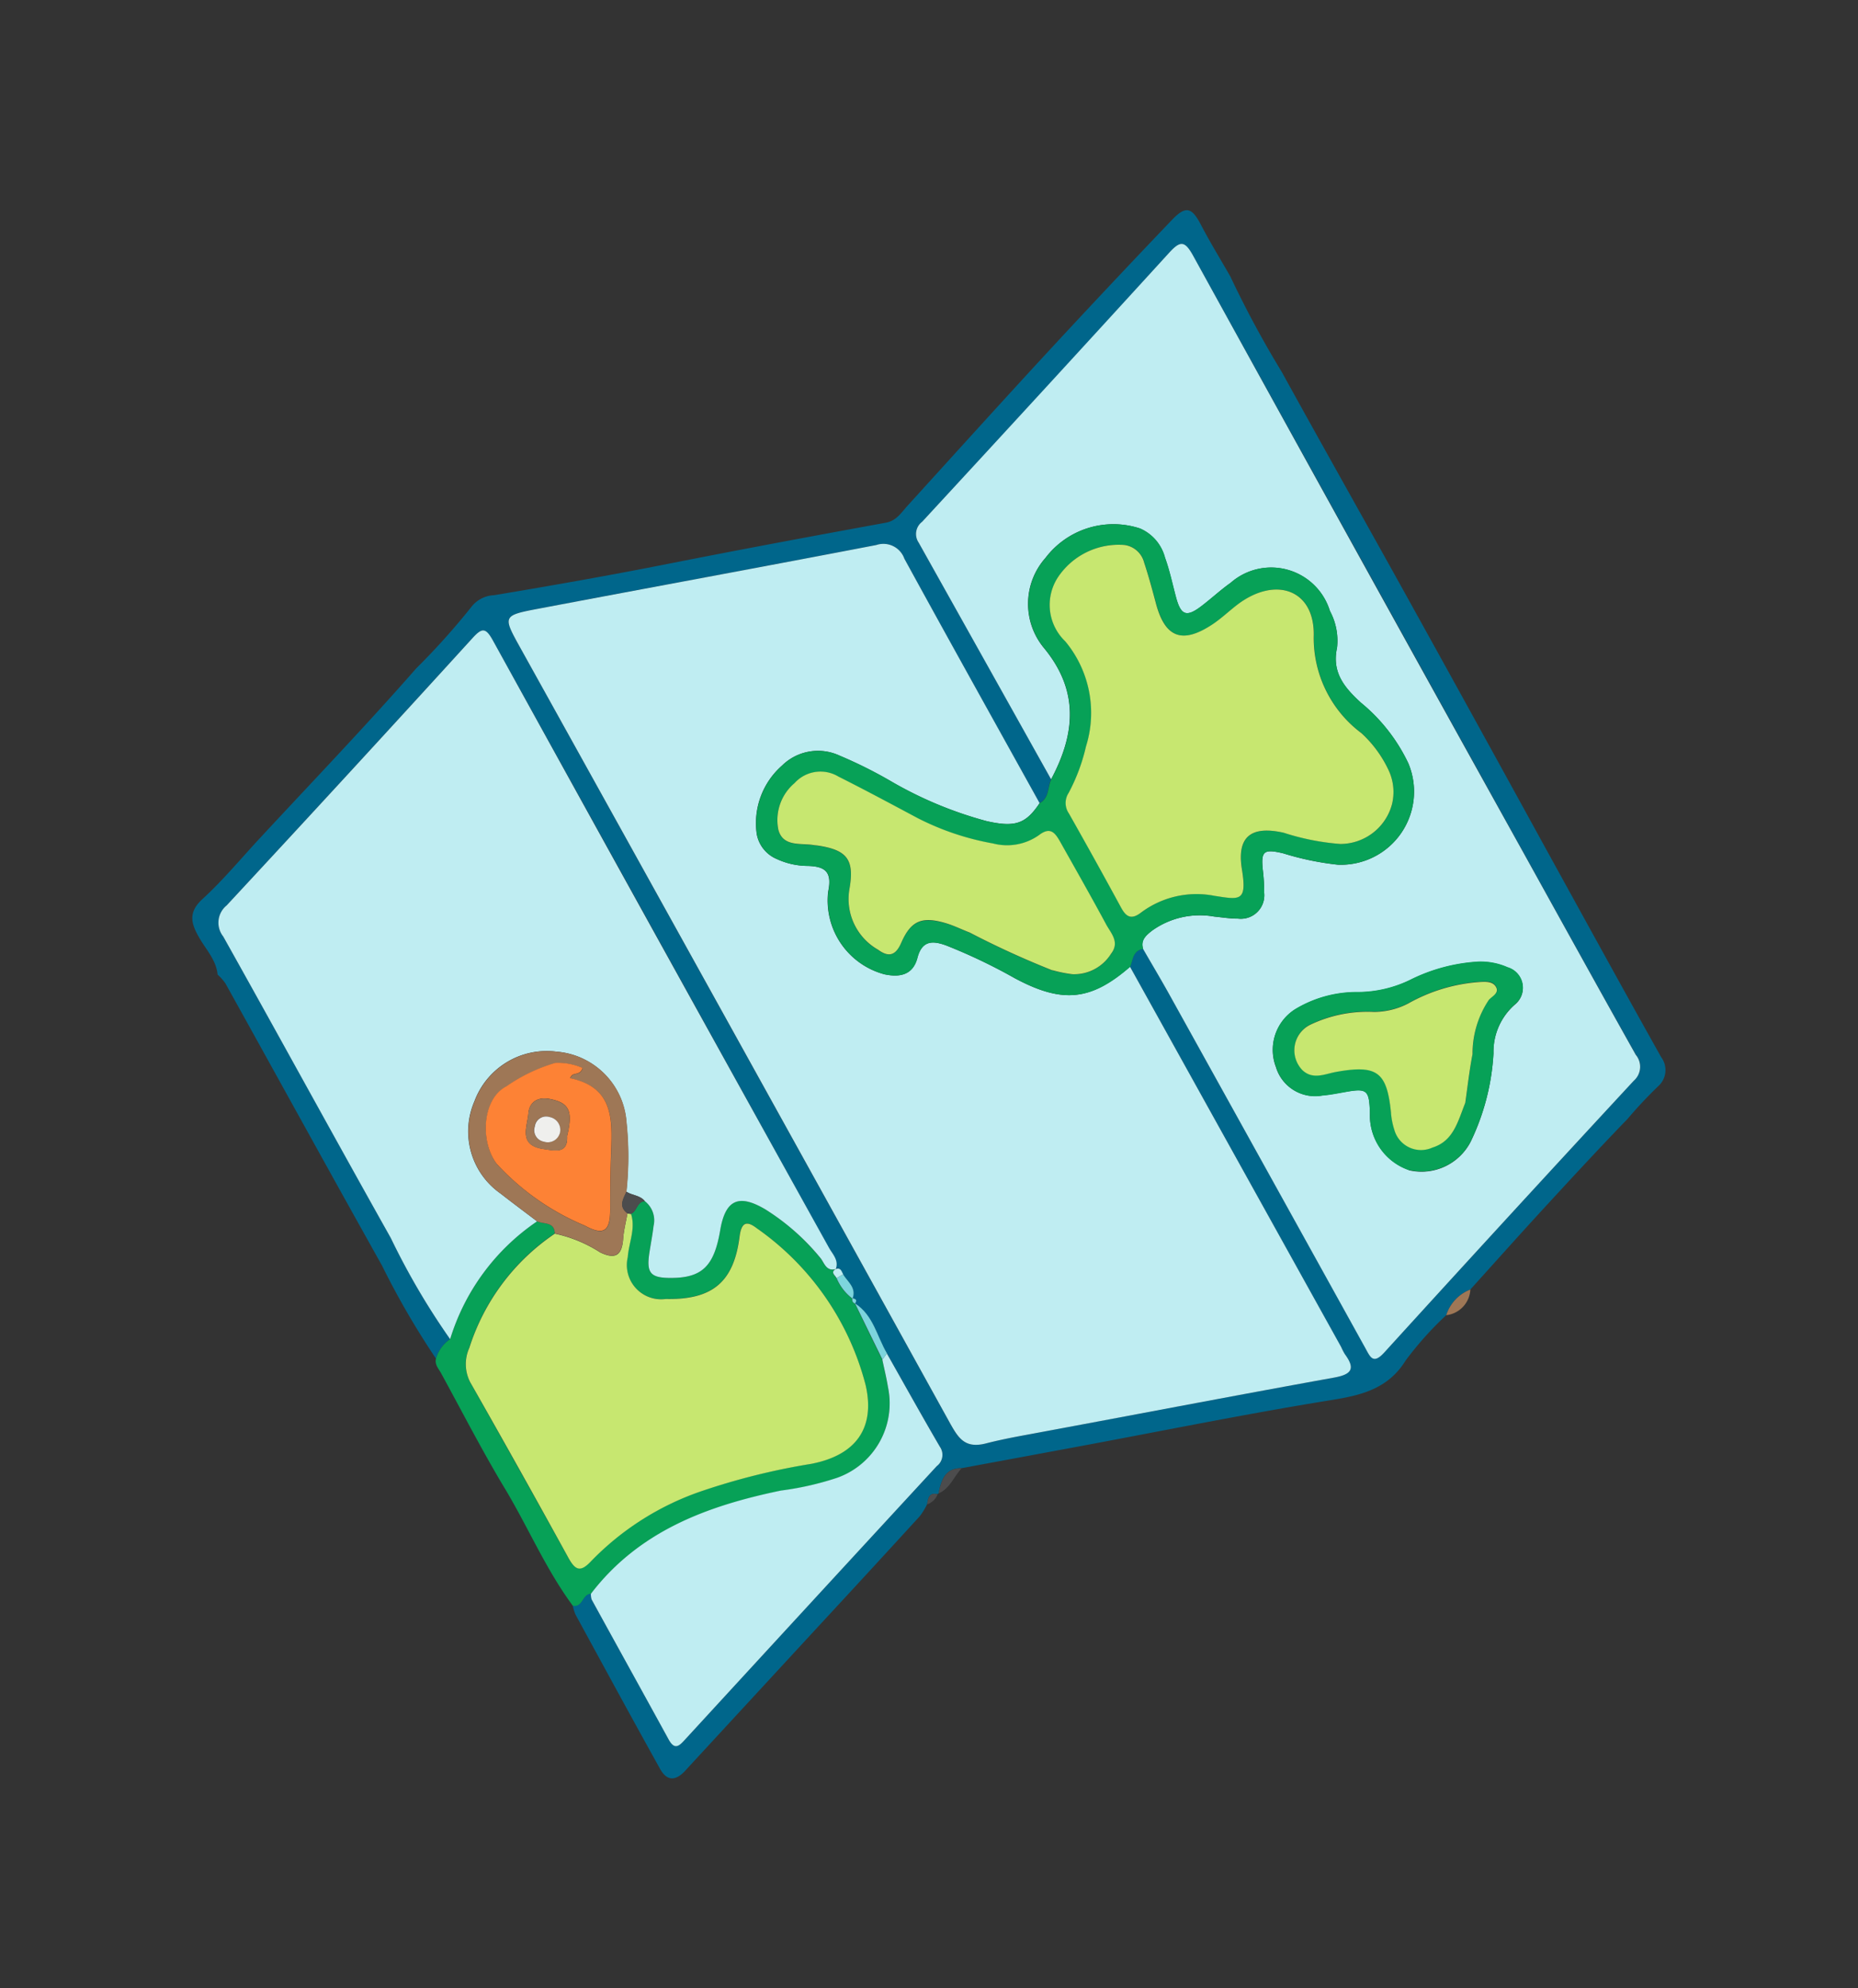 <svg xmlns="http://www.w3.org/2000/svg" xmlns:xlink="http://www.w3.org/1999/xlink" width="70.776" height="75.744" viewBox="0 0 70.776 75.744"><rect x="0" y="0" width="70.776" height="75.744" fill="#333333" stroke="none"/><defs><clipPath id="clip-path"><rect id="Rectangle_267" data-name="Rectangle 267" width="55.605" height="62.852" transform="translate(0 0)" fill="none"></rect></clipPath></defs><g id="Group_137" data-name="Group 137" transform="translate(17.324) rotate(16)"><g id="Group_136" data-name="Group 136" clip-path="url(#clip-path)"><path id="Path_2102" data-name="Path 2102" d="M27.068,62.346c-.218.475-.533.714-.975.274-1.584-1.577-3.148-3.171-4.717-4.762a1.711,1.711,0,0,1-.2-.309c.395-.023.223-.537.543-.625a.633.633,0,0,0,.087.208c1.427,1.439,2.858,2.871,4.284,4.311.362.365.473.106.627-.2q3.156-6.314,6.327-12.619a.535.535,0,0,0-.084-.736c-.987-.943-1.954-1.908-2.928-2.866-.548-.517-.9-1.256-1.7-1.493l.006,0c.041-.143-.013-.195-.156-.162l.008.009c.04-.444-.354-.563-.6-.792-.09-.091-.16-.234-.325-.12l0,0c.026-.36-.276-.51-.477-.71Q17.461,32.4,8.119,23.05c-.405-.4-.535-.345-.774.137q-3.07,6.195-6.191,12.364a.845.845,0,0,0,.2,1.171c3.113,3.085,6.191,6.2,9.307,9.286a27.33,27.33,0,0,0,3.231,3.078,1.359,1.359,0,0,0-.313.863A30.86,30.86,0,0,1,10.617,47.1c-2.909-2.883-5.793-5.79-8.692-8.683a1.9,1.9,0,0,0-.376-.238c-.2-.508-.661-.778-1.031-1.13-.446-.427-.73-.807-.317-1.478.558-.91.989-1.9,1.474-2.854,1.32-2.609,2.689-5.2,3.932-7.84A26.872,26.872,0,0,0,6.99,22.026a1.152,1.152,0,0,1,.7-.644c2.038-.97,4.07-1.961,6.074-2.992,2.494-1.281,5-2.533,7.515-3.779.354-.177.45-.515.6-.827,1.136-2.3,2.261-4.6,3.412-6.889Q26.9,3.7,28.566.529c.362-.69.6-.675,1.12-.128S30.762,1.456,31.3,1.98a39,39,0,0,0,2.883,2.953c2.249,2.261,4.525,4.5,6.779,6.753q3.918,3.917,7.813,7.848c2.164,2.173,4.32,4.352,6.5,6.511a.821.821,0,0,1,.2,1.088,16.969,16.969,0,0,0-.785,1.529c-.733,1.374-1.433,2.767-2.131,4.159-.621,1.241-1.223,2.491-1.833,3.736a1.562,1.562,0,0,0-.614,1.193A12.741,12.741,0,0,0,49.1,39.843c-.391,1.39-1.55,1.865-2.643,2.382-2.874,1.361-5.695,2.831-8.541,4.25q-1.969.983-3.939,1.964c-.625.175-.617.665-.582,1.168l-.027.036c-.34.02-.3.257-.28.485a2.573,2.573,0,0,1-.14.508q-1.3,2.615-2.617,5.22l-3.264,6.49m2.953-40.067c-.058.33.13.7-.174.988-2.509-2.507-5.023-5.007-7.517-7.53a.848.848,0,0,0-1.172-.205C17.274,17.5,13.37,19.44,9.478,21.4c-1.276.641-1.26.65-.268,1.642q11.939,11.93,23.866,23.872c.465.466.816.783,1.533.361.394-.232.825-.456,1.248-.667,3.6-1.8,7.193-3.616,10.8-5.394.624-.308.692-.555.149-.975a2.308,2.308,0,0,1-.209-.221Q40.74,34.164,34.878,28.312c.031-.288-.075-.627.289-.793.473.457.954.907,1.42,1.372Q42.046,34.344,47.5,39.8c.275.276.459.527.738-.038q3.114-6.3,6.283-12.571a.7.7,0,0,0-.2-.971c-2.088-2.066-4.161-4.148-6.238-6.225Q38.9,10.809,29.721,1.613c-.467-.468-.63-.42-.914.153Q25.729,8,22.591,14.2a.585.585,0,0,0,.094.8q3.672,3.634,7.336,7.278" fill="#00668b" fill-rule="evenodd"></path><path id="Path_2103" data-name="Path 2103" d="M13.578,49.949a1.349,1.349,0,0,1,.314-.863,8.388,8.388,0,0,1,1.947-5.227c.272.042.63-.176.772.257A8.279,8.279,0,0,0,14.68,49.2a1.5,1.5,0,0,0,.389,1.246q2.733,2.688,5.441,5.4c.391.394.6.415.872-.12a10.622,10.622,0,0,1,3.233-3.667,25.691,25.691,0,0,1,3.8-2.2c1.533-.779,1.982-1.968,1.173-3.447a10.488,10.488,0,0,0-5.64-4.61c-.469-.188-.622-.041-.541.492.268,1.73-.337,2.6-2.049,3.054a1.306,1.306,0,0,1-1.83-1.135c-.114-.538,0-1.123-.333-1.616.2-.158.087-.505.374-.608a.923.923,0,0,1,.581.817c.058.348.086.7.132,1.05.1.739.3.877,1,.683,1.182-.326,1.509-.875,1.353-2.278-.131-1.171.292-1.538,1.438-1.237a8.654,8.654,0,0,1,2.515,1.2c.194.127.357.456.687.248l0,0c-.177.19.039.232.122.326a1.9,1.9,0,0,0,.8.586l-.009-.009c.013.093.054.158.158.162l-.006,0q.793.884,1.591,1.768c.166.313.341.621.493.939a3.01,3.01,0,0,1-.907,3.862,11.551,11.551,0,0,1-1.922,1.061c-2.535,1.332-4.777,2.968-5.873,5.767-.32.088-.149.6-.542.625-1.392-1.07-2.489-2.443-3.77-3.628C16.2,52.8,15.076,51.6,13.917,50.428c-.138-.14-.331-.245-.339-.479" fill="#07a157" fill-rule="evenodd"></path><path id="Path_2104" data-name="Path 2104" d="M34.877,28.312,46.6,40.018a2.314,2.314,0,0,0,.209.222c.542.419.474.667-.15.974-3.61,1.779-7.2,3.6-10.8,5.394-.422.211-.854.435-1.248.667-.716.422-1.068.1-1.533-.36Q21.155,34.966,9.21,23.042c-.992-.992-1.009-1,.267-1.642,3.892-1.96,7.8-3.9,11.68-5.868a.848.848,0,0,1,1.172.206c2.494,2.522,5.009,5.022,7.518,7.53-.286.893-.626,1.154-1.757,1.216a14.961,14.961,0,0,1-3.982-.472,17.141,17.141,0,0,0-2.086-.383,1.948,1.948,0,0,0-2,.966,2.921,2.921,0,0,0-.216,2.761,1.277,1.277,0,0,0,1.009.72,2.832,2.832,0,0,0,1.2-.074c.66-.167.96-.03,1.018.729a2.911,2.911,0,0,0,2.927,2.435c.593-.043,1.051-.264,1.035-.952s.375-.794.933-.752a21.149,21.149,0,0,1,2.84.477c2.014.437,3.027.035,4.107-1.627" fill="#bfedf2" fill-rule="evenodd"></path><path id="Path_2105" data-name="Path 2105" d="M30.021,22.279Q26.354,18.638,22.685,15a.584.584,0,0,1-.094-.8q3.128-6.208,6.216-12.436c.284-.574.447-.621.914-.153Q38.883,10.82,48.08,20c2.077,2.077,4.151,4.159,6.239,6.225a.706.706,0,0,1,.2.97q-3.17,6.271-6.283,12.572c-.28.565-.463.314-.739.038q-5.453-5.46-10.91-10.911c-.467-.465-.947-.915-1.42-1.372-.19-.291-.041-.519.128-.755a3.124,3.124,0,0,1,2.138-1.177c.3-.055.6-.09.89-.174a.894.894,0,0,0,.688-1.222,6.921,6.921,0,0,0-.275-.787c-.287-.7-.219-.821.56-.857a10.894,10.894,0,0,0,2.117-.157,2.786,2.786,0,0,0,1.519-4.452,6.687,6.687,0,0,0-2.377-1.724c-.751-.376-1.384-.79-1.448-1.759a2.392,2.392,0,0,0-.648-1.273,2.339,2.339,0,0,0-3.931.013c-.3.374-.548.791-.837,1.175-.414.551-.639.534-1-.052-.275-.454-.521-.928-.832-1.356a1.668,1.668,0,0,0-1.222-.807,3.247,3.247,0,0,0-3.15,2.068,2.637,2.637,0,0,0,.888,3.315c1.751,1.2,2.052,2.831,1.641,4.741m17.2,10.553a2.106,2.106,0,0,0,1.972-1.7,8.872,8.872,0,0,0-.094-3.466,2.388,2.388,0,0,1,.276-2.019.814.814,0,0,0-.664-1.277,2.522,2.522,0,0,0-1.124.1,6.661,6.661,0,0,0-2.328,1.4,4.576,4.576,0,0,1-1.766.979,4.537,4.537,0,0,0-2.117,1.284,1.826,1.826,0,0,0-.1,2.316A1.554,1.554,0,0,0,43.276,31c.259-.1.507-.226.758-.348.8-.391.89-.353,1.164.5a2.205,2.205,0,0,0,2.019,1.672" fill="#bfedf2" fill-rule="evenodd"></path><path id="Path_2106" data-name="Path 2106" d="M15.838,43.86a8.389,8.389,0,0,0-1.947,5.227,27.348,27.348,0,0,1-3.232-3.079c-3.116-3.082-6.193-6.2-9.306-9.285a.847.847,0,0,1-.2-1.172q3.126-6.166,6.192-12.363c.238-.483.369-.543.773-.138q9.33,9.368,18.682,18.708c.2.2.5.351.477.71-.331.208-.494-.121-.688-.248a8.639,8.639,0,0,0-2.515-1.195c-1.146-.3-1.569.065-1.438,1.236.157,1.4-.17,1.952-1.353,2.279-.7.193-.9.056-1-.684-.046-.35-.074-.7-.132-1.05a.924.924,0,0,0-.581-.817c-.234-.169-.522-.075-.776-.153a12.508,12.508,0,0,0-.727-2.547,2.9,2.9,0,0,0-3.3-1.848,2.939,2.939,0,0,0-2.485,2.684,2.886,2.886,0,0,0,1.926,3.1c.539.218,1.083.423,1.625.633" fill="#bfedf2" fill-rule="evenodd"></path><path id="Path_2107" data-name="Path 2107" d="M30.021,22.279c.411-1.91.111-3.536-1.64-4.74a2.637,2.637,0,0,1-.888-3.316,3.247,3.247,0,0,1,3.149-2.068,1.67,1.67,0,0,1,1.223.807c.311.428.557.9.832,1.357.356.585.58.6.994.051.289-.384.536-.8.837-1.175a2.34,2.34,0,0,1,3.932-.013,2.394,2.394,0,0,1,.647,1.273c.065.969.7,1.384,1.449,1.759a6.674,6.674,0,0,1,2.376,1.725,2.785,2.785,0,0,1-1.518,4.451,10.974,10.974,0,0,1-2.117.158c-.78.036-.847.155-.561.856a6.731,6.731,0,0,1,.275.787.894.894,0,0,1-.687,1.222c-.289.084-.593.119-.891.174A3.124,3.124,0,0,0,35.3,26.764c-.169.237-.319.464-.128.755-.365.166-.259.505-.29.793-1.08,1.661-2.093,2.064-4.108,1.627a20.965,20.965,0,0,0-2.84-.477c-.557-.042-.949.07-.932.752s-.443.909-1.035.952a2.911,2.911,0,0,1-2.927-2.435c-.058-.759-.358-.9-1.019-.729a2.827,2.827,0,0,1-1.2.073,1.277,1.277,0,0,1-1.01-.719,2.928,2.928,0,0,1,.216-2.762,1.948,1.948,0,0,1,2-.965,17.177,17.177,0,0,1,2.086.383,14.961,14.961,0,0,0,3.982.472c1.13-.062,1.471-.323,1.756-1.217.3-.286.117-.658.174-.988M42.763,19.63a1.945,1.945,0,0,0-.443-1.187A4.467,4.467,0,0,0,40.9,17.324a4.532,4.532,0,0,1-2.76-3.035c-.441-1.739-2.039-1.828-3.131-.366-.242.324-.446.679-.708.985-.9,1.054-1.593.986-2.3-.2-.273-.456-.55-.91-.848-1.349a.9.9,0,0,0-.9-.439,2.785,2.785,0,0,0-2.1,1.875,1.92,1.92,0,0,0,.94,2.276,4.267,4.267,0,0,1,1.862,3.63,7.071,7.071,0,0,1-.149,1.887.7.7,0,0,0,.225.746q1.463,1.437,2.9,2.9c.289.3.507.345.784-.027a3.532,3.532,0,0,1,2.516-1.384c.958-.123,1.258-.12.724-1.255s-.131-1.7,1.143-1.781a9.308,9.308,0,0,0,2.19-.183,2.038,2.038,0,0,0,1.478-1.977M32.074,29.258a4.964,4.964,0,0,0,.771-.062,1.658,1.658,0,0,0,1.2-1.157c.2-.509-.207-.739-.479-1.013-.85-.865-1.715-1.717-2.578-2.57-.267-.263-.506-.445-.83,0a2.106,2.106,0,0,1-1.59.785,10.213,10.213,0,0,1-3.021-.135c-1.113-.238-2.225-.48-3.343-.69a1.33,1.33,0,0,0-1.541.7,1.845,1.845,0,0,0-.1,1.882c.356.579.958.239,1.466.184.05-.005.1-.019.149-.025,1.1-.143,1.49.127,1.607,1.257a2.221,2.221,0,0,0,1.687,1.925c.446.165.7.056.773-.483.125-.927.481-1.2,1.421-1.2.327,0,.653.064.98.092a33.929,33.929,0,0,0,3.428.517" fill="#07a157" fill-rule="evenodd"></path><path id="Path_2108" data-name="Path 2108" d="M21.722,56.924c1.1-2.8,3.337-4.435,5.872-5.767A11.433,11.433,0,0,0,29.516,50.1a3.008,3.008,0,0,0,.907-3.862c-.15-.318-.326-.626-.492-.939l.1-.276c.974.958,1.941,1.923,2.928,2.866a.535.535,0,0,1,.084.736q-3.17,6.306-6.327,12.619c-.154.308-.266.568-.627.2-1.426-1.44-2.857-2.872-4.284-4.311a.612.612,0,0,1-.087-.208" fill="#bfedf2" fill-rule="evenodd"></path><path id="Path_2109" data-name="Path 2109" d="M30.035,45.019c-.034.092-.068.184-.1.276L28.34,43.526c.8.237,1.147.976,1.695,1.493" fill="#7dd5dd" fill-rule="evenodd"></path><path id="Path_2110" data-name="Path 2110" d="M50.727,36.557a1.035,1.035,0,0,1-.614,1.193,1.562,1.562,0,0,1,.614-1.193" fill="#9e7756" fill-rule="evenodd"></path><path id="Path_2111" data-name="Path 2111" d="M33.978,48.439c-.2.389-.213.868-.583,1.168-.034-.5-.042-.993.583-1.168" fill="#4c4c4d" fill-rule="evenodd"></path><path id="Path_2112" data-name="Path 2112" d="M28.2,43.378a1.9,1.9,0,0,1-.8-.586c.068-.069.134-.138.2-.206.244.229.638.348.6.792" fill="#7dd5dd" fill-rule="evenodd"></path><path id="Path_2113" data-name="Path 2113" d="M33.369,49.643a.636.636,0,0,1-.279.485c-.024-.228-.061-.465.279-.485" fill="#4c4c4d" fill-rule="evenodd"></path><path id="Path_2114" data-name="Path 2114" d="M27.6,42.586c-.068.069-.135.137-.2.207-.083-.094-.3-.136-.123-.327.165-.113.235.029.325.12" fill="#bfedf2" fill-rule="evenodd"></path><path id="Path_2115" data-name="Path 2115" d="M28.345,43.532c-.1-.005-.145-.069-.156-.162.142-.033.2.019.156.162" fill="#7dd5dd" fill-rule="evenodd"></path><path id="Path_2116" data-name="Path 2116" d="M19.2,42.6c.33.493.22,1.078.334,1.616a1.305,1.305,0,0,0,1.829,1.135c1.712-.451,2.316-1.324,2.05-3.054-.082-.532.071-.68.541-.492a10.493,10.493,0,0,1,5.639,4.61c.809,1.479.361,2.668-1.172,3.447a25.65,25.65,0,0,0-3.8,2.2,10.633,10.633,0,0,0-3.233,3.667c-.273.535-.481.514-.873.12q-2.7-2.721-5.44-5.4a1.5,1.5,0,0,1-.39-1.246,8.281,8.281,0,0,1,1.932-5.079,5.189,5.189,0,0,1,1.855.21c.652.111.829-.134.7-.741-.066-.317-.074-.646-.108-.969l.136-.02" fill="#c7e770" fill-rule="evenodd"></path><path id="Path_2117" data-name="Path 2117" d="M19.062,42.616c.034.324.042.653.107.969.125.607-.051.853-.7.742a5.191,5.191,0,0,0-1.855-.21c-.142-.434-.5-.217-.773-.258-.542-.21-1.086-.415-1.625-.633a2.886,2.886,0,0,1-1.926-3.1,2.94,2.94,0,0,1,2.485-2.684,2.9,2.9,0,0,1,3.3,1.848,12.505,12.505,0,0,1,.726,2.547c-.044.306-.143.63.267.781m-3.168-4.847a2.347,2.347,0,0,0-1.053.1,6.346,6.346,0,0,0-1.543,1.37c-.763.711-.392,2.306.453,2.939a9.54,9.54,0,0,0,3.884,1.34c.812.182.983-.074.751-.868q-.275-.939-.513-1.886c-.321-1.266-.535-2.621-2.326-2.492,0-.276.331-.159.347-.5" fill="#9e7756" fill-rule="evenodd"></path><path id="Path_2118" data-name="Path 2118" d="M19.062,42.617c-.41-.151-.311-.476-.267-.781.254.078.542-.016.777.153-.287.1-.176.45-.374.608-.045.008-.091.015-.136.02" fill="#4c4c4d" fill-rule="evenodd"></path><path id="Path_2119" data-name="Path 2119" d="M47.218,32.832A2.2,2.2,0,0,1,45.2,31.16c-.275-.857-.366-.9-1.164-.5-.251.122-.5.252-.759.348a1.555,1.555,0,0,1-2.006-.567,1.828,1.828,0,0,1,.1-2.317,4.536,4.536,0,0,1,2.117-1.284,4.6,4.6,0,0,0,1.766-.979,6.657,6.657,0,0,1,2.327-1.4,2.541,2.541,0,0,1,1.125-.1.814.814,0,0,1,.664,1.277,2.388,2.388,0,0,0-.276,2.019,8.857,8.857,0,0,1,.092,3.467,2.1,2.1,0,0,1-1.97,1.7m1.364-3.074c-.075-.548-.186-1.2-.244-1.85a3.677,3.677,0,0,1,.03-2.161c.083-.164.316-.343.13-.537s-.437-.092-.648-.02a6.446,6.446,0,0,0-2.4,1.542,2.856,2.856,0,0,1-1.163.666,5.051,5.051,0,0,0-2.2,1.14,1.085,1.085,0,0,0,.188,1.743c.5.257.873-.1,1.264-.293,1.412-.685,1.845-.529,2.42.9a2.776,2.776,0,0,0,.307.608,1.056,1.056,0,0,0,1.584.257c.7-.459.657-1.19.735-2" fill="#07a157" fill-rule="evenodd"></path><path id="Path_2120" data-name="Path 2120" d="M42.763,19.63a2.039,2.039,0,0,1-1.479,1.977,9.247,9.247,0,0,1-2.189.183c-1.274.076-1.681.64-1.143,1.781s.234,1.132-.724,1.256a3.527,3.527,0,0,0-2.517,1.384c-.276.371-.495.321-.784.027q-1.437-1.463-2.9-2.9a.7.7,0,0,1-.225-.747,7.109,7.109,0,0,0,.148-1.887,4.262,4.262,0,0,0-1.862-3.629,1.921,1.921,0,0,1-.939-2.277,2.783,2.783,0,0,1,2.1-1.874.9.9,0,0,1,.9.438c.3.44.575.894.847,1.349.7,1.183,1.4,1.252,2.3.2.263-.307.467-.661.708-.986,1.093-1.462,2.691-1.373,3.132.367a4.53,4.53,0,0,0,2.76,3.035,4.475,4.475,0,0,1,1.424,1.118,1.948,1.948,0,0,1,.443,1.187" fill="#c7e770" fill-rule="evenodd"></path><path id="Path_2121" data-name="Path 2121" d="M32.074,29.258a33.929,33.929,0,0,1-3.428-.517c-.327-.028-.653-.09-.98-.092-.94-.007-1.3.271-1.421,1.2-.073.539-.327.648-.773.483a2.221,2.221,0,0,1-1.687-1.925c-.117-1.13-.5-1.4-1.607-1.257-.049.006-.1.02-.149.025-.508.055-1.11.4-1.466-.184a1.845,1.845,0,0,1,.1-1.882,1.33,1.33,0,0,1,1.541-.7c1.118.21,2.23.452,3.343.69a10.213,10.213,0,0,0,3.021.135,2.106,2.106,0,0,0,1.59-.785c.324-.44.563-.258.83,0,.863.853,1.728,1.7,2.578,2.57.272.274.682.5.479,1.013a1.658,1.658,0,0,1-1.2,1.157,4.964,4.964,0,0,1-.771.062" fill="#c7e770" fill-rule="evenodd"></path><path id="Path_2122" data-name="Path 2122" d="M15.894,37.769c-.016.342-.347.225-.347.5,1.791-.13,2.005,1.225,2.326,2.491q.239.948.513,1.886c.231.794.06,1.05-.751.868a9.54,9.54,0,0,1-3.884-1.34c-.846-.633-1.217-2.228-.453-2.939a6.346,6.346,0,0,1,1.543-1.37,2.345,2.345,0,0,1,1.053-.1m.146,2.652c-.041-.982-.27-1.236-1.023-1.173-.457.039-.719.319-.63.758.1.508-.041,1.265.907,1.143.49-.063.968-.085.746-.728" fill="#fd8235" fill-rule="evenodd"></path><path id="Path_2123" data-name="Path 2123" d="M48.582,29.758c-.078.809-.037,1.54-.735,2a1.056,1.056,0,0,1-1.584-.257,2.776,2.776,0,0,1-.307-.608c-.575-1.433-1.008-1.589-2.42-.9-.391.19-.768.55-1.264.293a1.085,1.085,0,0,1-.188-1.743,5.051,5.051,0,0,1,2.2-1.14,2.856,2.856,0,0,0,1.163-.666,6.446,6.446,0,0,1,2.4-1.542c.211-.072.47-.164.648.02s-.047.373-.13.537a3.677,3.677,0,0,0-.03,2.161c.058.654.169,1.3.244,1.85" fill="#c7e770" fill-rule="evenodd"></path><path id="Path_2124" data-name="Path 2124" d="M16.04,40.421c.222.643-.256.666-.746.728-.948.122-.8-.635-.907-1.143-.088-.439.173-.719.629-.758.753-.063.983.191,1.024,1.173m-.3-.03a.5.5,0,0,0-.546-.484.433.433,0,0,0-.442.5.441.441,0,0,0,.486.462.478.478,0,0,0,.5-.479" fill="#9e7756" fill-rule="evenodd"></path><path id="Path_2125" data-name="Path 2125" d="M15.745,40.391a.478.478,0,0,1-.5.479.441.441,0,0,1-.486-.462.433.433,0,0,1,.442-.5.5.5,0,0,1,.546.484" fill="#efefed" fill-rule="evenodd"></path></g></g></svg>